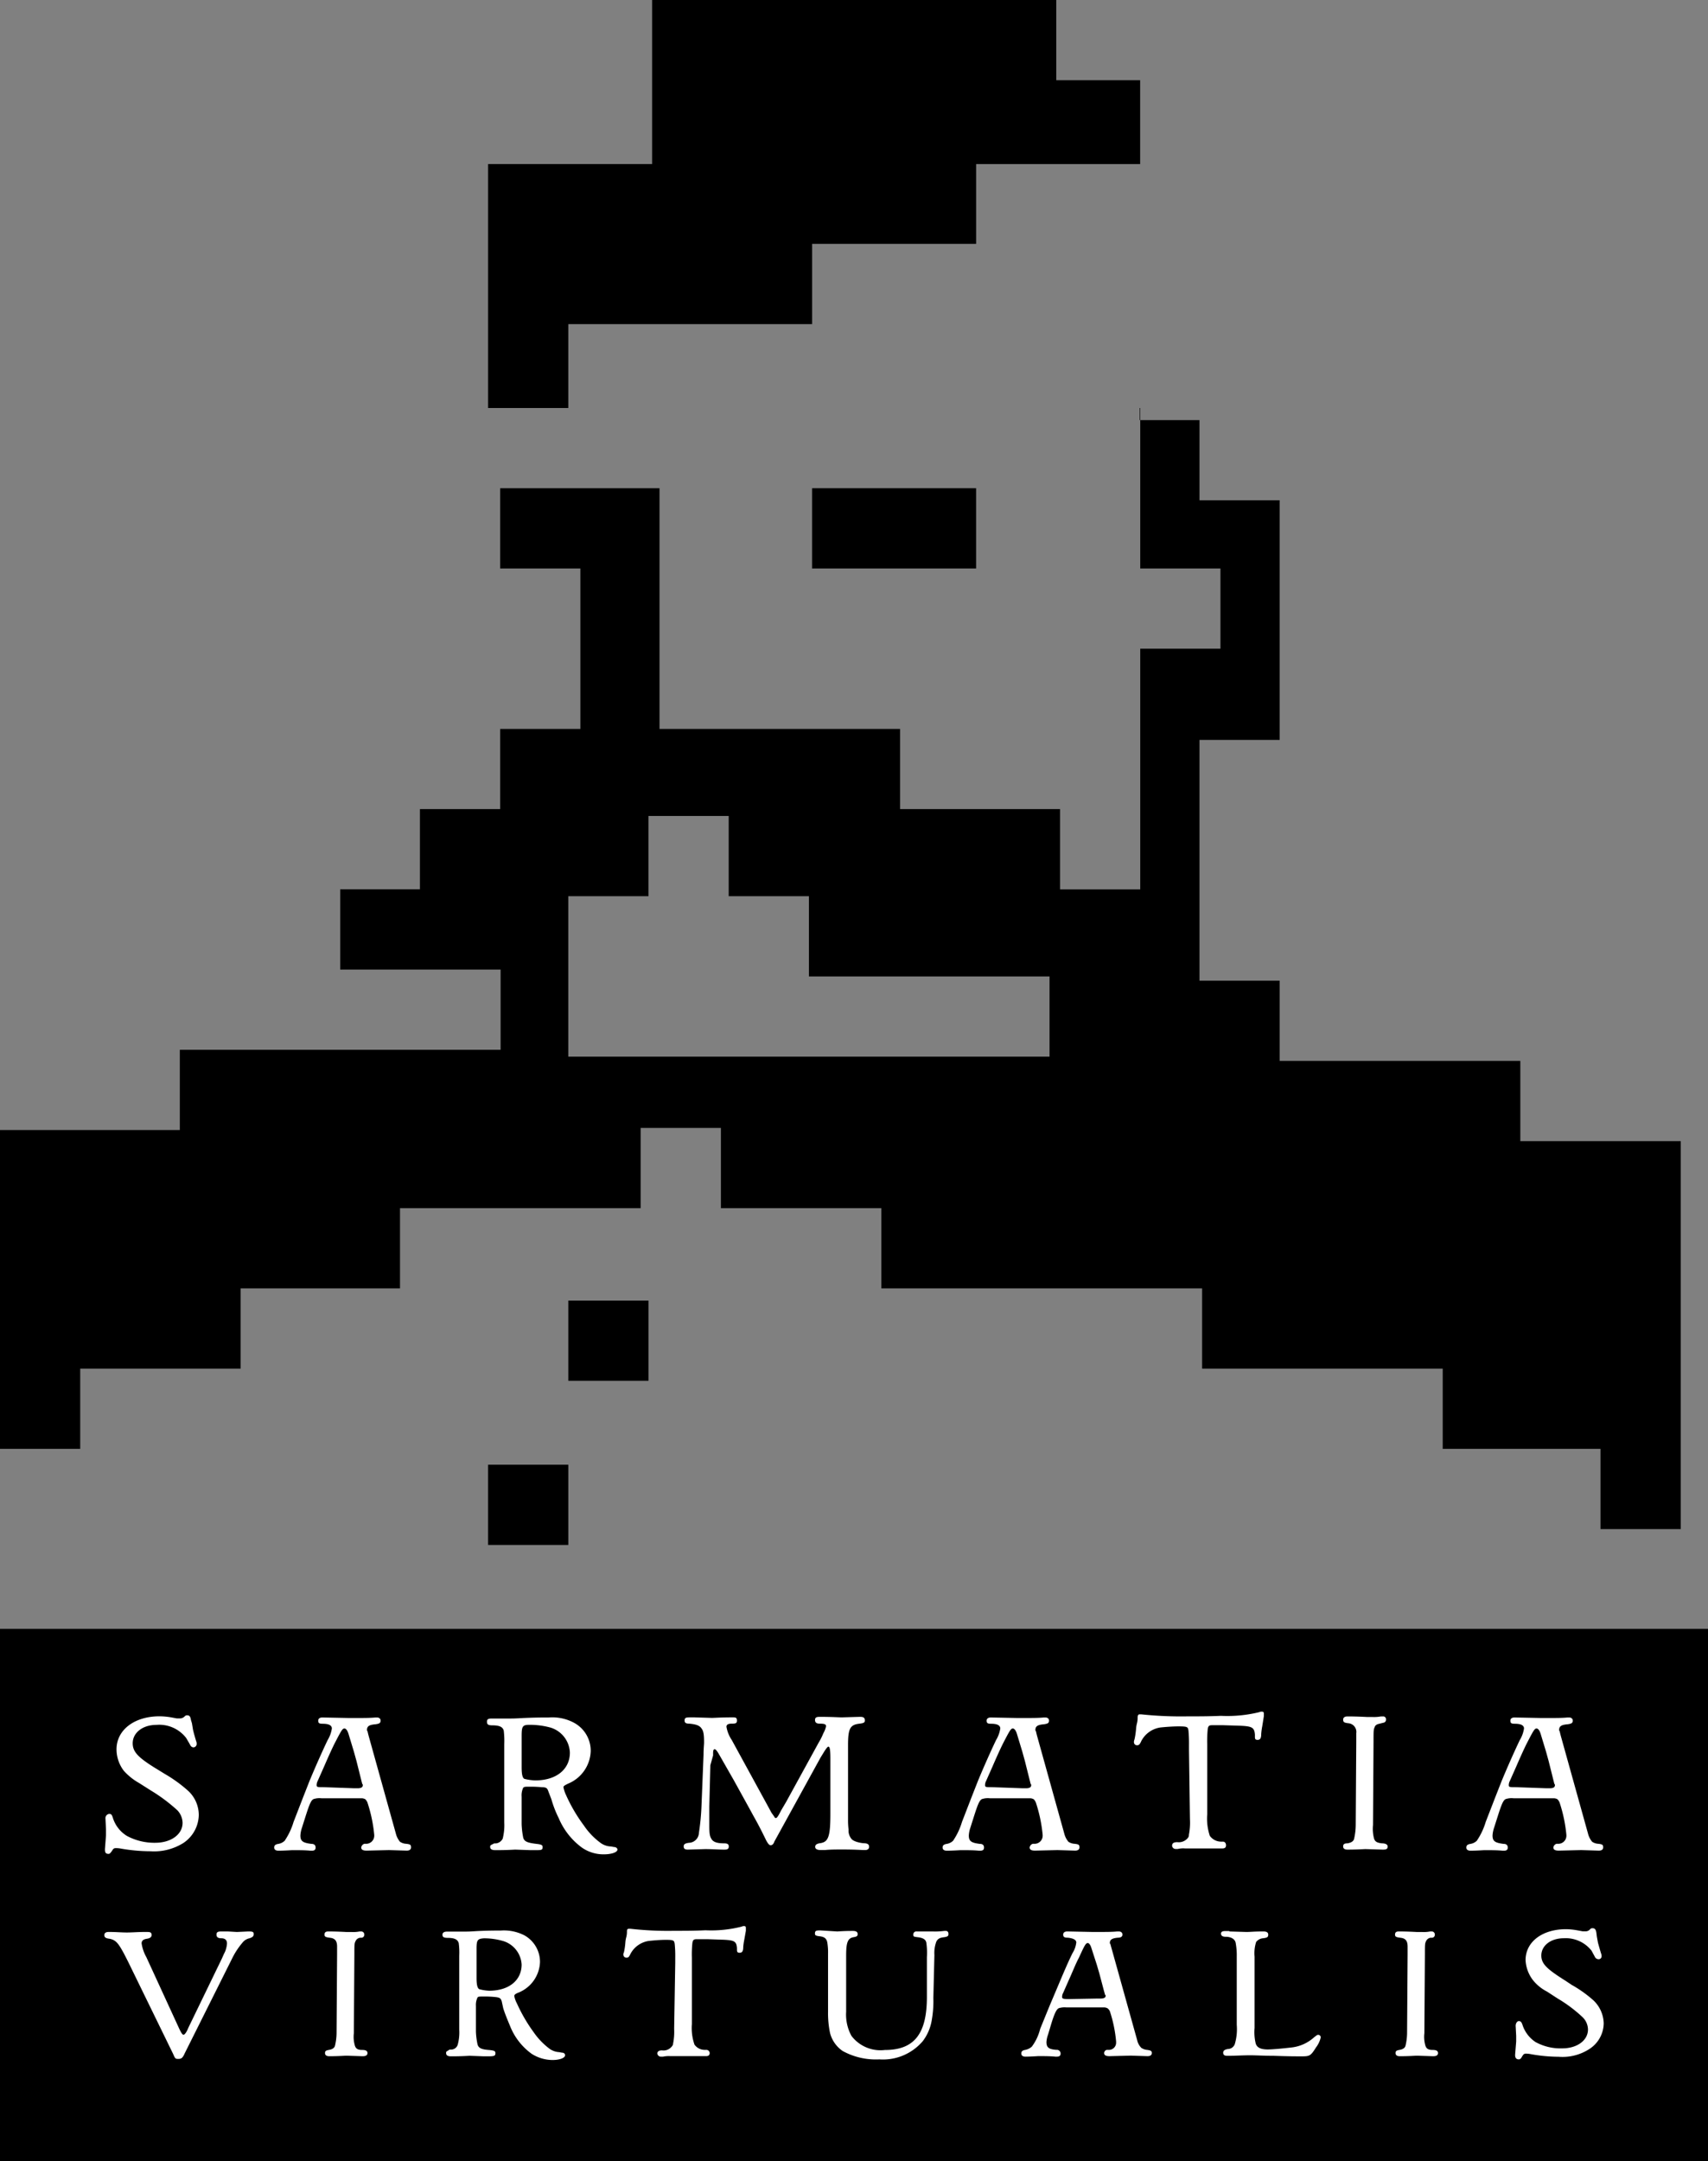 <svg xmlns="http://www.w3.org/2000/svg" width="84.345" height="106.687" viewBox="0 0 84.345 106.687">
  <rect x="0" y="0" width="84.345" height="106.687" fill="#808080" stroke="none"/>
  <g id="Sarmatia_Virtularis_logo" data-name="Sarmatia Virtularis_logo" transform="translate(0.001)">
    <path id="Path_325" data-name="Path 325" d="M28.063,105.863V101.9h3.961V97.941h3.961V101.9h3.961v3.961H51.829v3.961H28.063S28.063,105.863,28.063,105.863ZM56.308,77.8v7.922h3.961v3.961H56.308v11.883H52.347V97.6h-7.9V93.644H32.568V81.761H24.7v3.961h3.961v7.922H24.7V97.6H20.737v3.961H16.8v3.961h7.922v3.961H8.88v3.961H0v15.74H3.961v-3.961h7.922v-3.961h7.87v-3.961H31.636v-3.961H35.6v3.961h7.922v3.961H59.363v3.961H71.245v3.961h7.792v3.961H83V113.992H75.077v-3.961H63.194V106.07H59.233V94.187h3.961V82.356H59.233V78.4H56.282v-.6Z" transform="translate(-0.001 -57.659)"/>
    <path id="Path_326" data-name="Path 326" d="M154.9,93.1v3.961H163V93.1h-8.1Z" transform="translate(-114.799 -68.998)"/>
    <rect id="Rectangle_888" data-name="Rectangle 888" width="3.961" height="3.961" transform="translate(28.063 64.204)"/>
    <rect id="Rectangle_889" data-name="Rectangle 889" width="3.961" height="3.961" transform="translate(24.102 72.307)"/>
    <path id="Path_327" data-name="Path 327" d="M101.2,0V8.1H93.1V20.141h3.961V16H109.1V12.038h8.1V8.1h8.1V3.961h-4.142V0Z" transform="translate(-68.998)"/>
    <rect id="Rectangle_890" data-name="Rectangle 890" width="84.345" height="26.277" transform="translate(-0.001 80.41)"/>
    <g id="Group_546" data-name="Group 546" transform="translate(5.151 84.5)">
      <path id="Path_328" data-name="Path 328" d="M24.3,327.488l.052.311c.026.129.078.311.155.57a.328.328,0,0,1,.026.155.167.167,0,0,1-.155.155.187.187,0,0,1-.155-.1c-.026-.052-.1-.181-.207-.362a1.674,1.674,0,0,0-1.476-.647c-.673,0-1.165.388-1.165.906,0,.44.285.725,1.269,1.32l.337.207a6.868,6.868,0,0,1,1.139.828,1.628,1.628,0,0,1,.518,1.191,1.7,1.7,0,0,1-.751,1.372,2.717,2.717,0,0,1-1.631.414,8.663,8.663,0,0,1-1.45-.129,1.329,1.329,0,0,0-.259-.026c-.1,0-.129.026-.207.155-.078.1-.1.129-.155.129-.129,0-.181-.052-.181-.207V333.7l.052-.673v-.311l-.026-.518a.209.209,0,0,1,.181-.233c.1,0,.129.026.181.181a1.6,1.6,0,0,0,.7.906,2.861,2.861,0,0,0,1.4.337c.777,0,1.346-.414,1.346-.984a.929.929,0,0,0-.259-.621,8.3,8.3,0,0,0-1.32-.984l-.57-.362a2.963,2.963,0,0,1-.751-.6,1.754,1.754,0,0,1-.362-1.061c0-.958.88-1.631,2.123-1.631a3.566,3.566,0,0,1,.57.052l.285.052h.129a.332.332,0,0,0,.259-.1.143.143,0,0,1,.129-.052c.1,0,.155.052.181.233Z" transform="translate(-19.974 -326.919)" fill="#fff"/>
      <path id="Path_329" data-name="Path 329" d="M56.261,330.995h.155c.181,0,.259-.052.259-.155,0-.026,0-.052-.026-.052l-.052-.207-.233-.932-.129-.466-.259-.854c-.052-.181-.129-.285-.207-.285-.1,0-.155.1-.492.751-.155.311-.362.777-.518,1.139l-.311.7a.445.445,0,0,0-.052.207c0,.1.052.1.362.1Zm-2.511.388.285-.725c.233-.57.621-1.45.906-2.045a1.53,1.53,0,0,0,.207-.57c0-.155-.155-.233-.44-.233-.181,0-.233-.026-.233-.155,0-.1.078-.155.207-.155l1.32.026h.233c.466,0,.828,0,1.061-.026h.078c.1,0,.181.052.181.155,0,.129-.078.155-.259.181-.311.026-.414.1-.414.285,0,.026,0,.026.026.052,0,0,.026.129.078.311l1.32,4.738a1.025,1.025,0,0,0,.207.414.609.609,0,0,0,.311.1c.207.026.233.052.233.181,0,.1-.078.155-.207.155h-.026l-.854-.026-1.087.026h-.026c-.181,0-.259-.052-.259-.155a.222.222,0,0,1,.155-.181h.1a.4.4,0,0,0,.388-.388V333.3a7.2,7.2,0,0,0-.337-1.605.543.543,0,0,0-.1-.155.374.374,0,0,0-.181-.052H54.63a.9.9,0,0,0-.337.026c-.155.026-.233.207-.44.854l-.181.57a1.438,1.438,0,0,0-.078.388c0,.285.129.362.544.414.155,0,.207.078.207.181s-.052.155-.181.155h-.078c-.259-.026-.57-.026-.906-.026-.414.026-.621.026-.673.026-.129,0-.207-.052-.207-.155s.052-.155.207-.181a.59.59,0,0,0,.311-.155,3.388,3.388,0,0,0,.44-.932Z" transform="translate(-43.912 -327.215)" fill="#fff"/>
      <path id="Path_330" data-name="Path 330" d="M94.609,328.406v1.553c0,.388.052.518.129.569a2.457,2.457,0,0,0,.544.078c1.036,0,1.709-.544,1.709-1.372a1.346,1.346,0,0,0-.984-1.243,3.93,3.93,0,0,0-.984-.129c-.362,0-.414.052-.414.544m1.32,2.744c-.052-.155-.1-.207-.311-.207a5.885,5.885,0,0,0-.621-.026c-.207,0-.259,0-.311.052a.882.882,0,0,0-.078.44v1.346a4.029,4.029,0,0,0,.078.673c.052.207.233.259.647.311.233.026.311.052.311.155,0,.155-.052.155-.388.155h-.207l-.751-.026c-.052,0-.388.026-.932.026h-.052c-.181,0-.259-.052-.259-.155,0-.052,0-.078.052-.1.026-.026.052-.026.1-.052.026-.026.052-.026.129-.026a.427.427,0,0,0,.337-.233,2.693,2.693,0,0,0,.078-.8V328.82a4.241,4.241,0,0,0-.026-.673c-.052-.181-.207-.259-.57-.259-.207,0-.259-.052-.259-.181s.078-.155.233-.155h.8c.259,0,.337,0,.777-.026.6-.026.958-.026,1.243-.026a2.271,2.271,0,0,1,1.243.259,1.571,1.571,0,0,1,.828,1.4,1.8,1.8,0,0,1-1.113,1.605c-.207.1-.233.129-.233.181a1.588,1.588,0,0,0,.129.388,7.875,7.875,0,0,0,.88,1.5,3.457,3.457,0,0,0,.854.88.923.923,0,0,0,.492.155l.129.026c.1,0,.181.052.181.129,0,.129-.285.233-.673.233a1.86,1.86,0,0,1-1.087-.337,3.479,3.479,0,0,1-1.139-1.45,5.294,5.294,0,0,1-.362-.932Z" transform="translate(-74.001 -327.215)" fill="#fff"/>
      <path id="Path_331" data-name="Path 331" d="M131.72,329.782l-.052,2.045v.906c0,.466.026.57.129.725.1.129.285.181.6.181.181,0,.233.052.233.155,0,.129-.078.155-.207.155h-.052c-.259,0-.57-.026-.906-.026l-.854.026h0c-.155,0-.207-.052-.207-.155s.052-.155.259-.181a.509.509,0,0,0,.492-.492,11.781,11.781,0,0,0,.129-1.372l.1-2.485c0-.311.026-.492.026-.6,0-.388-.026-.57-.129-.7-.1-.155-.311-.207-.6-.233-.181,0-.233-.052-.233-.155,0-.129.052-.155.259-.155h.233l.854.026c.129,0,.44-.026.958-.026h.1c.129,0,.181.026.181.155s-.052.155-.259.155c-.181,0-.259.052-.259.155a1.655,1.655,0,0,0,.259.647l1.812,3.314.155.285.129.181q.039.078.078.078c.052,0,.1-.052.233-.311l.026-.052.259-.44,1.605-2.925a3.183,3.183,0,0,0,.233-.466,1.153,1.153,0,0,0,.129-.337c0-.1-.078-.129-.311-.129-.155,0-.233-.052-.233-.181s.078-.155.233-.155h.026c.57,0,.932.026,1.061.026l.88-.026h.026c.181,0,.233.052.233.181,0,.1-.052.129-.259.155-.466.052-.57.233-.57,1.061v3.676a3.865,3.865,0,0,0,.026.492.636.636,0,0,0,.129.44c.078.129.362.207.6.233.207,0,.285.052.285.181,0,.1-.078.155-.181.155h-.1c-.1,0-.44-.026-1.01-.026-.337,0-.621,0-.88.026h-.233c-.155,0-.259-.052-.259-.155s.078-.155.233-.181c.414-.052.518-.311.518-1.45v-2.718c0-.44-.026-.6-.1-.6-.026,0-.078.052-.181.207l-.207.337-2.278,4.142c-.052.155-.129.181-.181.181-.078,0-.129-.078-.207-.207-.129-.259-.337-.7-.647-1.243l-.155-.285-.8-1.45-.725-1.269c-.1-.181-.181-.285-.233-.285s-.078.052-.078.207v.1Z" transform="translate(-101.793 -327.141)" fill="#fff"/>
      <path id="Path_332" data-name="Path 332" d="M183.761,330.995h.155c.181,0,.259-.052.259-.155,0-.026,0-.052-.026-.052l-.052-.207-.233-.932-.129-.466-.259-.854c-.052-.181-.129-.285-.207-.285-.1,0-.155.1-.492.751-.155.311-.362.777-.518,1.139l-.311.7a.445.445,0,0,0-.052.207c0,.1.052.1.362.1Zm-2.511.388.285-.725c.233-.57.621-1.45.906-2.045a1.53,1.53,0,0,0,.207-.57c0-.155-.155-.233-.44-.233-.181,0-.233-.026-.233-.155,0-.1.078-.155.207-.155l1.32.026h.233c.466,0,.828,0,1.061-.026h.078c.1,0,.181.052.181.155,0,.129-.078.155-.259.181-.311.026-.414.1-.414.285,0,.026,0,.026.026.052,0,0,.026.129.078.311l1.32,4.738a1.024,1.024,0,0,0,.207.414.609.609,0,0,0,.311.1c.207.026.233.052.233.181,0,.1-.078.155-.207.155h-.026l-.854-.026-1.087.026h-.026c-.181,0-.259-.052-.259-.155a.222.222,0,0,1,.155-.181h.1a.4.4,0,0,0,.388-.388V333.3a7.194,7.194,0,0,0-.337-1.605.543.543,0,0,0-.1-.155.374.374,0,0,0-.181-.052H182.13a.9.9,0,0,0-.337.026c-.155.026-.233.207-.44.854l-.181.57a1.439,1.439,0,0,0-.078.388c0,.285.129.362.544.414.155,0,.207.078.207.181s-.052.155-.181.155h-.078c-.259-.026-.57-.026-.906-.026-.414.026-.621.026-.673.026-.129,0-.207-.052-.207-.155s.052-.155.207-.181a.59.59,0,0,0,.311-.155,3.388,3.388,0,0,0,.44-.932Z" transform="translate(-138.404 -327.215)" fill="#fff"/>
      <path id="Path_333" data-name="Path 333" d="M219.018,328.316v-.259a7.023,7.023,0,0,0-.026-.725c-.026-.181-.052-.207-.492-.207-.285,0-.621.026-.88.052a1.267,1.267,0,0,0-.958.673c-.078.181-.129.207-.207.207a.149.149,0,0,1-.155-.155.281.281,0,0,1,.026-.129,3.789,3.789,0,0,0,.078-.518,1.549,1.549,0,0,1,.052-.311,1.189,1.189,0,0,0,.026-.259c0-.1.026-.155.1-.155h.078a18.657,18.657,0,0,0,2.278.1c.57,0,1.061,0,1.657-.026a6.608,6.608,0,0,0,1.89-.181.282.282,0,0,1,.129-.026c.078,0,.1.026.1.1v.129l-.078.492a3.248,3.248,0,0,0-.052.388c0,.207-.052.285-.181.285-.078,0-.129-.026-.129-.129v-.129c-.026-.362-.155-.414-.725-.44l-.828-.026h-.57c-.155,0-.181.052-.207.181a6.322,6.322,0,0,0-.026.751v3.469a2.7,2.7,0,0,0,.129,1.061.687.687,0,0,0,.544.285h.1c.1,0,.155.078.155.181s-.052.155-.181.155h-1.838a1.177,1.177,0,0,0-.362.026h-.1a.173.173,0,0,1-.181-.155c0-.129.078-.181.259-.181a.572.572,0,0,0,.518-.207.219.219,0,0,0,.052-.155,3.2,3.2,0,0,0,.052-.777Z" transform="translate(-165.455 -326.4)" fill="#fff"/>
      <path id="Path_334" data-name="Path 334" d="M257.986,327.662c-.129.026-.207.078-.233.181-.052.1-.052.207-.052.7l-.026,4.116h0a1.884,1.884,0,0,0,.052.673c.052.155.155.207.388.233.207,0,.285.078.285.155,0,.129-.078.155-.233.155h-.026l-.828-.026c-.1,0-.388.026-.88.026h-.026c-.129,0-.207-.052-.207-.155s.052-.155.207-.155c.181-.026.311-.1.337-.233a3.175,3.175,0,0,0,.078-.673l.026-4.09v-.44a.428.428,0,0,0-.388-.492c-.207-.026-.259-.052-.259-.181,0-.1.078-.155.207-.155h.1c.052,0,.337,0,.854.026h.259a1.853,1.853,0,0,0,.44-.026h.1a.137.137,0,0,1,.155.155.145.145,0,0,1-.129.155Z" transform="translate(-195.025 -327.067)" fill="#fff"/>
      <path id="Path_335" data-name="Path 335" d="M283.661,330.995h.155c.181,0,.259-.052.259-.155,0-.026,0-.052-.026-.052l-.052-.207-.233-.932-.129-.466-.259-.854c-.052-.181-.129-.285-.207-.285-.1,0-.155.1-.492.751-.155.311-.362.777-.518,1.139l-.311.7a.445.445,0,0,0-.052.207c0,.1.052.1.362.1Zm-2.511.388.285-.725c.233-.57.621-1.45.906-2.045a1.53,1.53,0,0,0,.207-.57c0-.155-.155-.233-.44-.233-.181,0-.233-.026-.233-.155,0-.1.078-.155.207-.155l1.32.026h.233c.492,0,.828,0,1.061-.026h.078c.1,0,.181.052.181.155,0,.129-.078.155-.259.181-.311.026-.414.1-.414.285,0,.026,0,.026.026.052,0,0,.026.129.078.311l1.32,4.738a1.024,1.024,0,0,0,.207.414.609.609,0,0,0,.311.1c.207.026.233.052.233.181,0,.1-.078.155-.207.155h-.026l-.854-.026-1.087.026h-.026c-.181,0-.259-.052-.259-.155a.222.222,0,0,1,.155-.181h.1a.4.4,0,0,0,.388-.388V333.3a7.194,7.194,0,0,0-.337-1.605.543.543,0,0,0-.1-.155.374.374,0,0,0-.181-.052H282.03a.9.9,0,0,0-.337.026c-.155.026-.233.207-.44.854l-.181.57a1.439,1.439,0,0,0-.078.388c0,.285.129.362.544.414.155,0,.207.078.207.181s-.052.155-.181.155h-.078c-.259-.026-.57-.026-.906-.026-.414.026-.621.026-.673.026-.129,0-.207-.052-.207-.155s.052-.155.207-.181a.59.59,0,0,0,.311-.155,3.388,3.388,0,0,0,.44-.932Z" transform="translate(-212.441 -327.215)" fill="#fff"/>
      <path id="Path_336" data-name="Path 336" d="M21.065,369.776c-.052-.1-.181-.362-.285-.544-.207-.362-.337-.518-.621-.57-.207-.026-.259-.078-.259-.181s.078-.155.207-.155h.078c.285,0,.57.026.828.026s.544-.026.88-.026H22c.181,0,.233.026.233.155,0,.1-.078.155-.233.181-.181.026-.259.1-.259.233a2.012,2.012,0,0,0,.233.673l1.631,3.547c.1.207.155.285.207.285s.155-.129.233-.337l1.631-3.365c.052-.1.1-.233.181-.388a1.3,1.3,0,0,0,.1-.414c0-.155-.078-.259-.285-.259-.181,0-.233-.078-.233-.181,0-.129.078-.155.233-.155h.337l.44.026.544-.026h.052c.181,0,.233.026.233.129s-.052.155-.207.207a.6.6,0,0,0-.362.233,3.647,3.647,0,0,0-.466.7l-2.382,4.764c-.1.233-.181.259-.311.259-.155,0-.155-.026-.259-.259Z" transform="translate(-19.9 -357.453)" fill="#fff"/>
      <path id="Path_337" data-name="Path 337" d="M63.66,368.611a.287.287,0,0,0-.233.181c-.052.1-.052.181-.052.647l-.026,3.883h0a1.545,1.545,0,0,0,.052.621c.052.155.155.207.362.207.181,0,.259.052.259.155s-.078.155-.233.155h-.026l-.777-.026c-.1,0-.362.026-.828.026h-.026c-.129,0-.207-.052-.207-.155s.052-.129.181-.155c.181-.026.285-.1.311-.207a2.82,2.82,0,0,0,.078-.621l.026-3.857v-.414c0-.285-.1-.414-.362-.44-.207-.026-.259-.052-.259-.155s.052-.155.181-.155h.078c.052,0,.311,0,.8.026h.259a1.611,1.611,0,0,0,.414-.026h.078a.149.149,0,0,1,.155.155.145.145,0,0,1-.129.155Z" transform="translate(-51.027 -357.453)" fill="#fff"/>
      <path id="Path_338" data-name="Path 338" d="M86.083,369.006v1.45c0,.362.052.492.129.544a2.173,2.173,0,0,0,.492.078c.984,0,1.605-.518,1.605-1.294a1.286,1.286,0,0,0-.932-1.165,3.375,3.375,0,0,0-.932-.129c-.311.026-.362.078-.362.518m1.243,2.589c-.052-.155-.1-.181-.311-.207a5,5,0,0,0-.6-.026c-.181,0-.259,0-.285.052a.829.829,0,0,0-.078.414V373.1a3.679,3.679,0,0,0,.078.621c.052.207.233.259.6.285.233.026.285.052.285.155,0,.129-.052.155-.362.155h-.207l-.7-.026c-.052,0-.362.026-.88.026h-.052q-.233,0-.233-.155c0-.052,0-.078.052-.1.026-.026.052-.026.078-.052s.052-.026.129-.026a.342.342,0,0,0,.311-.233,2.294,2.294,0,0,0,.078-.751v-3.65a3.515,3.515,0,0,0-.026-.621c-.052-.181-.207-.259-.544-.259-.207,0-.259-.052-.259-.155s.078-.155.233-.155h.751c.259,0,.337,0,.725-.026.544-.026.906-.026,1.165-.026a2.23,2.23,0,0,1,1.165.233,1.5,1.5,0,0,1,.777,1.32,1.694,1.694,0,0,1-1.036,1.5c-.207.078-.233.129-.233.181a1.222,1.222,0,0,0,.129.362,7.85,7.85,0,0,0,.828,1.424,3.5,3.5,0,0,0,.8.828.909.909,0,0,0,.466.155l.129.026c.1,0,.155.052.155.129,0,.13-.259.233-.621.233a1.93,1.93,0,0,1-1.036-.311,3.1,3.1,0,0,1-1.061-1.372c-.129-.311-.259-.621-.337-.88Z" transform="translate(-67.702 -357.304)" fill="#fff"/>
      <path id="Path_339" data-name="Path 339" d="M121.463,369.112v-.259a5.847,5.847,0,0,0-.026-.673c-.026-.181-.052-.207-.44-.207-.285,0-.57.026-.828.052a1.229,1.229,0,0,0-.906.621c-.078.155-.1.207-.207.207a.149.149,0,0,1-.155-.155.156.156,0,0,1,.026-.1A3.231,3.231,0,0,0,119,368.1a1.335,1.335,0,0,1,.052-.285,1.073,1.073,0,0,0,.026-.259c0-.1.026-.129.1-.129h.078a16.376,16.376,0,0,0,2.149.1c.544,0,.984,0,1.553-.026a6.087,6.087,0,0,0,1.786-.181.233.233,0,0,1,.129-.026c.052,0,.078.026.078.1v.129l-.078.44a2.972,2.972,0,0,0-.052.362c0,.207-.052.285-.181.285-.078,0-.129-.026-.129-.129v-.1c-.026-.337-.129-.388-.673-.414l-.777-.026h-.544c-.155,0-.181.052-.207.181a5.446,5.446,0,0,0-.026.725v3.288a2.492,2.492,0,0,0,.129,1.01.62.62,0,0,0,.518.259h.078a.167.167,0,0,1,.155.155c0,.1-.052.155-.181.155h-1.76a1.275,1.275,0,0,0-.362.026h-.1a.173.173,0,0,1-.181-.155q0-.155.233-.155a.524.524,0,0,0,.492-.207.2.2,0,0,0,.052-.129,2.951,2.951,0,0,0,.052-.725Z" transform="translate(-93.27 -356.711)" fill="#fff"/>
      <path id="Path_340" data-name="Path 340" d="M156.513,368.152c.052,0,.285-.026.751-.026h.026q.233,0,.233.155c0,.1-.052.129-.207.155-.285.052-.362.259-.362.906v2.77a2.2,2.2,0,0,0,.259,1.191,1.8,1.8,0,0,0,1.657.7c1.45,0,2.071-.8,2.071-2.615V369.42a3.538,3.538,0,0,0-.026-.7c-.026-.181-.181-.259-.44-.285-.181-.026-.207-.026-.207-.129a.149.149,0,0,1,.155-.155h.777a3.494,3.494,0,0,0,.6-.026h.078c.078,0,.129.052.129.155s-.052.129-.207.155c-.233.026-.311.078-.388.207a1.6,1.6,0,0,0-.1.673l-.052,2.123a5.317,5.317,0,0,1-.078,1.087,2.333,2.333,0,0,1-.44,1.036,2.578,2.578,0,0,1-2.149.906,3.407,3.407,0,0,1-1.812-.414,1.544,1.544,0,0,1-.621-.88,4.8,4.8,0,0,1-.1-1.061v-2.874a2.815,2.815,0,0,0-.026-.466c-.026-.259-.129-.362-.44-.388-.155-.026-.181-.052-.181-.129,0-.129.052-.155.233-.155h.026Z" transform="translate(-120.321 -357.304)" fill="#fff"/>
      <path id="Path_341" data-name="Path 341" d="M198.554,371.614h.155c.181,0,.259-.052.259-.129,0-.026,0-.052-.026-.052l-.052-.181-.233-.88-.129-.44-.259-.8c-.052-.181-.129-.259-.181-.259-.1,0-.155.1-.44.725-.155.285-.337.751-.492,1.087l-.285.647a.392.392,0,0,0-.052.207c0,.078.052.1.337.1Zm-2.356.362.285-.673c.233-.544.57-1.372.854-1.942a1.215,1.215,0,0,0,.181-.518c0-.13-.155-.207-.414-.233-.155,0-.233-.026-.233-.155,0-.1.078-.155.207-.155l1.243.026h.207c.44,0,.777,0,1.01-.026h.078c.1,0,.181.052.181.155s-.078.155-.233.155c-.285.026-.388.1-.388.259,0,.026,0,.026.026.052,0,0,.026.1.078.285l1.243,4.453a.764.764,0,0,0,.207.388.6.6,0,0,0,.285.1c.181.026.233.052.233.155s-.078.155-.207.155h-.026l-.8-.026-1.036.026h-.026c-.181,0-.259-.052-.259-.155a.168.168,0,0,1,.129-.155h.1a.353.353,0,0,0,.362-.362v-.052a6.607,6.607,0,0,0-.311-1.5.455.455,0,0,0-.1-.13.368.368,0,0,0-.155-.052h-1.89a.986.986,0,0,0-.337.026c-.129.026-.233.207-.414.8l-.155.518a1.3,1.3,0,0,0-.078.362c0,.259.1.362.492.388a.185.185,0,0,1,.207.181c0,.1-.052.155-.181.155h-.078c-.259-.026-.544-.026-.854-.026-.388.026-.6.026-.621.026-.129,0-.207-.052-.207-.155s.052-.155.207-.181a.705.705,0,0,0,.311-.155,2.423,2.423,0,0,0,.414-.88Z" transform="translate(-149.521 -357.453)" fill="#fff"/>
      <path id="Path_342" data-name="Path 342" d="M233.314,368.226l.854.026c.155,0,.388-.026.777-.026H235q.233,0,.233.155c0,.129-.052.155-.259.181a.481.481,0,0,0-.337.181,1.817,1.817,0,0,0-.078.725v3.521a2.362,2.362,0,0,0,.052.751c.052.207.233.311.6.311.259,0,.777-.052,1.191-.1a1.988,1.988,0,0,0,1.087-.492c.129-.1.155-.129.207-.129a.122.122,0,0,1,.129.129,1.244,1.244,0,0,1-.233.492c-.259.414-.311.44-.7.44-.285,0-.673,0-1.372-.026-.492,0-.88-.026-1.165-.026-.414,0-.777.026-1.087.026h-.052c-.155,0-.207-.052-.207-.155s.078-.155.233-.181a.369.369,0,0,0,.337-.233,2.578,2.578,0,0,0,.1-.958v-3.391a3.351,3.351,0,0,0-.052-.647c-.026-.181-.207-.311-.492-.311q-.233,0-.233-.155c0-.1.078-.129.233-.129h.181Z" transform="translate(-177.757 -357.378)" fill="#fff"/>
      <path id="Path_343" data-name="Path 343" d="M267.86,368.611a.287.287,0,0,0-.233.181c-.052.1-.052.181-.052.647l-.026,3.883h0a1.545,1.545,0,0,0,.052.621c.052.155.155.207.362.207.181,0,.259.052.259.155s-.078.155-.233.155h-.026l-.777-.026c-.1,0-.362.026-.828.026h-.026c-.129,0-.207-.052-.207-.155s.052-.129.181-.155c.181-.026.285-.1.311-.207a2.821,2.821,0,0,0,.078-.621l.026-3.857v-.414c0-.285-.1-.414-.362-.44-.207-.026-.259-.052-.259-.155s.052-.155.181-.155h.078c.052,0,.311,0,.8.026h.259a1.611,1.611,0,0,0,.414-.026h.078a.149.149,0,0,1,.155.155.145.145,0,0,1-.129.155Z" transform="translate(-202.362 -357.453)" fill="#fff"/>
      <path id="Path_344" data-name="Path 344" d="M293.039,368.114l.052.285q.039.155.155.544a.328.328,0,0,1,.026.155.145.145,0,0,1-.155.129.224.224,0,0,1-.155-.078c-.026-.052-.1-.181-.181-.337a1.62,1.62,0,0,0-1.372-.621c-.647,0-1.113.362-1.113.854,0,.414.285.673,1.191,1.243l.311.207a6.007,6.007,0,0,1,1.087.777,1.622,1.622,0,0,1,.492,1.113,1.531,1.531,0,0,1-.7,1.269,2.435,2.435,0,0,1-1.527.388,7.882,7.882,0,0,1-1.372-.129,1.322,1.322,0,0,0-.233-.026c-.1,0-.129.026-.207.155-.052.1-.1.129-.155.129-.1,0-.181-.052-.181-.207v-.026l.052-.647v-.285l-.026-.492c0-.129.078-.233.155-.233s.129.026.181.181a1.608,1.608,0,0,0,.647.854,2.556,2.556,0,0,0,1.32.311c.725,0,1.269-.388,1.269-.932a.871.871,0,0,0-.259-.6,6.935,6.935,0,0,0-1.243-.932l-.518-.337a2.138,2.138,0,0,1-.7-.57,1.766,1.766,0,0,1-.362-.984c0-.906.828-1.527,1.993-1.527a3.232,3.232,0,0,1,.544.052l.285.052h.129a.281.281,0,0,0,.233-.1.142.142,0,0,1,.129-.052c.1,0,.155.052.181.207Z" transform="translate(-219.334 -357.008)" fill="#fff"/>
    </g>
  </g>
</svg>
